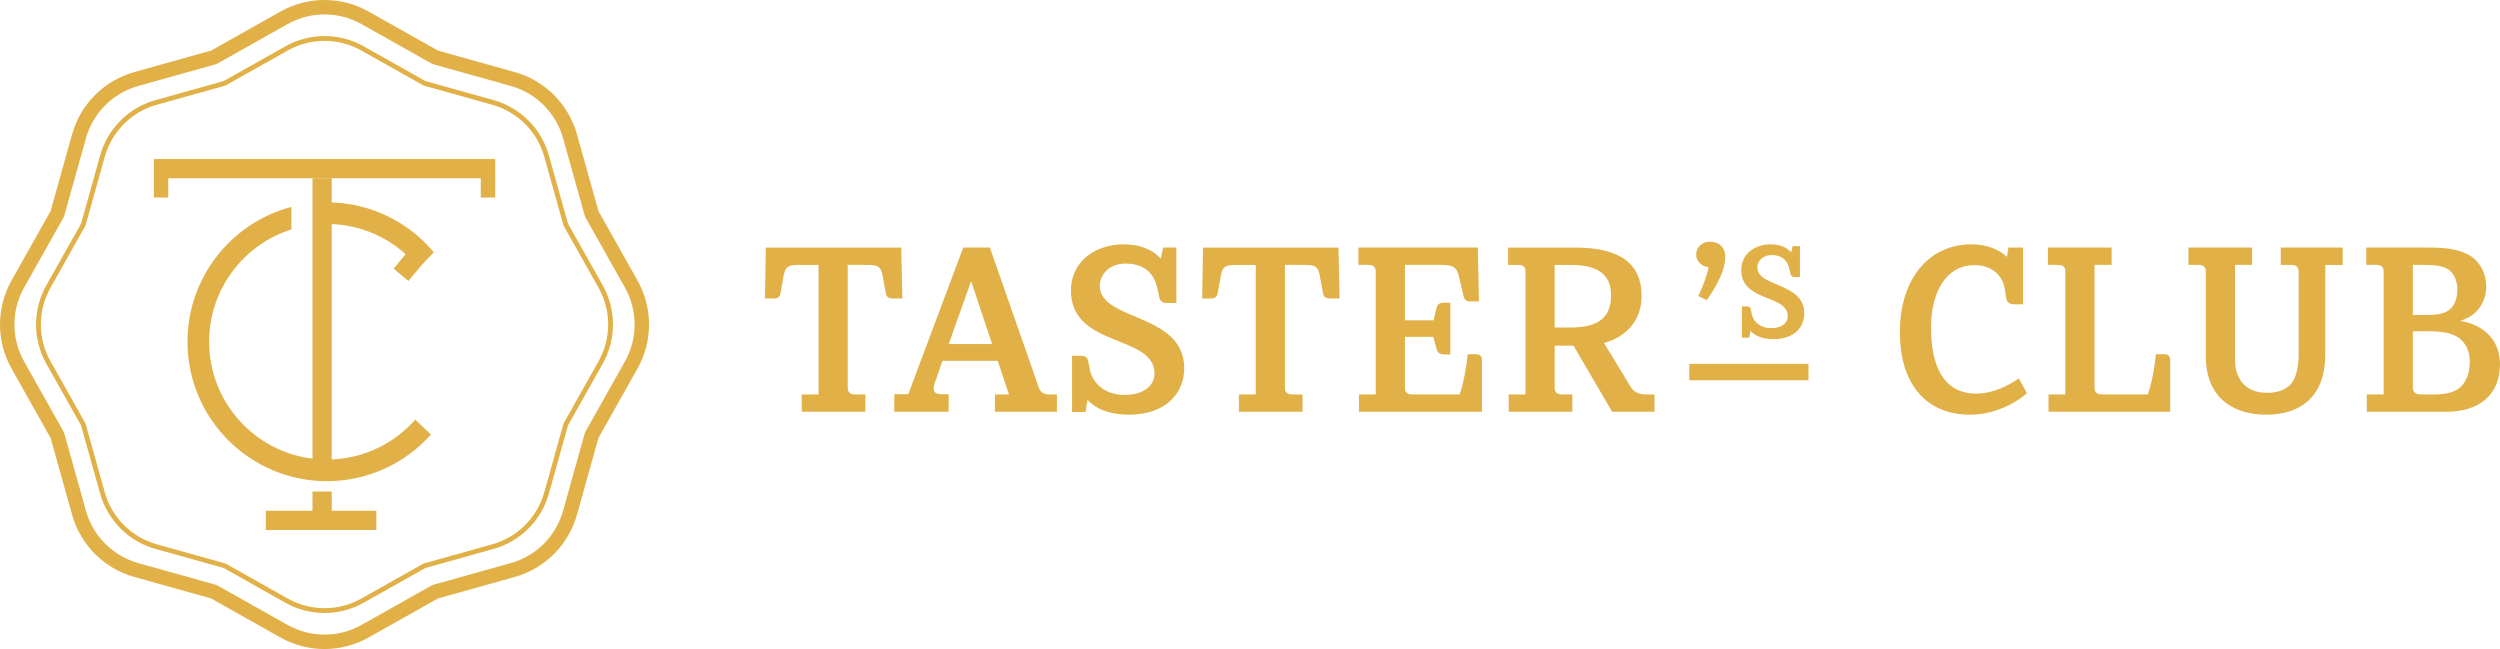 <?xml version="1.0" encoding="UTF-8" standalone="no"?><!DOCTYPE svg PUBLIC "-//W3C//DTD SVG 1.1//EN" "http://www.w3.org/Graphics/SVG/1.1/DTD/svg11.dtd"><svg width="100%" height="100%" viewBox="0 0 6250 1623" version="1.1" xmlns="http://www.w3.org/2000/svg" xmlns:xlink="http://www.w3.org/1999/xlink" xml:space="preserve" xmlns:serif="http://www.serif.com/" style="fill-rule:evenodd;clip-rule:evenodd;stroke-linejoin:round;stroke-miterlimit:2;"><g><path d="M701.173,28.86c33.619,-18.921 71.547,-28.86 110.125,-28.86c38.578,-0 76.506,9.939 110.126,28.86l173.521,97.654l191.75,53.646c37.152,10.394 70.999,30.185 98.277,57.464c27.279,27.279 47.07,61.126 57.464,98.277l53.646,191.75l97.654,173.522c18.921,33.619 28.86,71.547 28.86,110.125c0,38.578 -9.939,76.506 -28.86,110.126l-97.654,173.521l-53.646,191.75c-10.394,37.152 -30.185,70.999 -57.464,98.277c-27.278,27.279 -61.125,47.07 -98.277,57.464l-191.75,53.646l-173.521,97.654c-33.62,18.921 -71.548,28.86 -110.126,28.86c-38.578,0 -76.506,-9.939 -110.125,-28.86l-173.522,-97.654l-191.75,-53.646c-37.151,-10.394 -70.998,-30.185 -98.277,-57.464c-27.279,-27.278 -47.07,-61.125 -57.464,-98.277l-53.646,-191.75l-97.654,-173.521c-18.921,-33.62 -28.86,-71.548 -28.86,-110.126c-0,-38.578 9.939,-76.506 28.86,-110.125l97.654,-173.522l53.646,-191.75c10.394,-37.151 30.185,-70.998 57.464,-98.277c27.279,-27.279 61.126,-47.07 98.277,-57.464l191.75,-53.646l173.522,-97.654Zm17.684,31.423c28.221,-15.882 60.058,-24.225 92.441,-24.225c32.383,-0 64.22,8.343 92.441,24.225c0,0 173.522,97.654 173.522,97.654c2.514,1.415 5.19,2.524 7.969,3.301l191.75,53.647c31.186,8.724 59.597,25.337 82.496,48.235c22.898,22.899 39.511,51.31 48.236,82.496c-0,0 53.646,191.75 53.646,191.75c0.777,2.779 1.886,5.455 3.301,7.969l97.654,173.522c15.882,28.221 24.225,60.058 24.225,92.441c0,32.383 -8.343,64.22 -24.225,92.441c0,0 -97.654,173.522 -97.654,173.522c-1.415,2.514 -2.524,5.19 -3.301,7.969l-53.646,191.75c-8.725,31.186 -25.338,59.597 -48.236,82.496c-22.899,22.898 -51.31,39.511 -82.496,48.236c0,-0 -191.75,53.646 -191.75,53.646c-2.779,0.777 -5.455,1.886 -7.969,3.301l-173.522,97.654c-28.221,15.882 -60.058,24.225 -92.441,24.225c-32.383,0 -64.22,-8.343 -92.441,-24.225c-0,0 -173.522,-97.654 -173.522,-97.654c-2.514,-1.415 -5.19,-2.524 -7.969,-3.301l-191.75,-53.646c-31.186,-8.725 -59.597,-25.338 -82.496,-48.236c-22.898,-22.899 -39.511,-51.31 -48.235,-82.496c-0,0 -53.647,-191.75 -53.647,-191.75c-0.777,-2.779 -1.886,-5.455 -3.301,-7.969l-97.654,-173.522c-15.882,-28.221 -24.225,-60.058 -24.225,-92.441c-0,-32.383 8.343,-64.22 24.225,-92.441c0,-0 97.654,-173.522 97.654,-173.522c1.415,-2.514 2.524,-5.19 3.301,-7.969l53.647,-191.75c8.724,-31.186 25.337,-59.597 48.235,-82.496c22.899,-22.898 51.31,-39.511 82.496,-48.235c0,-0 191.75,-53.647 191.75,-53.647c2.779,-0.777 5.455,-1.886 7.969,-3.301c0,0 173.522,-97.654 173.522,-97.654Z" style="fill:#e1b046;"/><path d="M713.409,115.797c29.884,-16.818 63.597,-25.653 97.889,-25.653c34.292,0 68.005,8.835 97.889,25.653l154.242,86.804l170.444,47.686c33.024,9.239 63.11,26.83 87.358,51.078c24.248,24.248 41.839,54.334 51.078,87.358l47.686,170.444l86.804,154.242c16.818,29.884 25.653,63.597 25.653,97.889c-0,34.292 -8.835,68.005 -25.653,97.889l-86.804,154.242l-47.686,170.444c-9.239,33.024 -26.83,63.11 -51.078,87.358c-24.248,24.248 -54.334,41.839 -87.358,51.078l-170.444,47.686l-154.242,86.804c-29.884,16.818 -63.597,25.653 -97.889,25.653c-34.292,-0 -68.005,-8.835 -97.889,-25.653l-154.242,-86.804l-170.444,-47.686c-33.024,-9.239 -63.11,-26.83 -87.358,-51.078c-24.248,-24.248 -41.839,-54.334 -51.078,-87.358l-47.686,-170.444l-86.804,-154.242c-16.818,-29.884 -25.653,-63.597 -25.653,-97.889c0,-34.292 8.835,-68.005 25.653,-97.889l86.804,-154.242l47.686,-170.444c9.239,-33.024 26.83,-63.11 51.078,-87.358c24.248,-24.248 54.334,-41.839 87.358,-51.078l170.444,-47.686l154.242,-86.804Zm5.895,10.475c28.084,-15.806 59.767,-24.109 91.994,-24.109c32.227,0 63.91,8.303 91.995,24.109c-0,-0 154.241,86.803 154.241,86.803c0.838,0.472 1.73,0.842 2.656,1.101l170.445,47.685c31.035,8.683 59.309,25.215 82.097,48.003c22.788,22.788 39.32,51.062 48.003,82.097c-0,0 47.685,170.445 47.685,170.445c0.26,0.926 0.629,1.818 1.101,2.656l86.803,154.242c15.806,28.084 24.109,59.767 24.109,91.994c-0,32.227 -8.303,63.91 -24.109,91.995c0,-0 -86.803,154.241 -86.803,154.241c-0.472,0.838 -0.841,1.73 -1.101,2.656l-47.685,170.445c-8.683,31.035 -25.215,59.309 -48.003,82.097c-22.788,22.788 -51.062,39.32 -82.097,48.003c-0,-0 -170.445,47.685 -170.445,47.685c-0.926,0.26 -1.818,0.629 -2.656,1.101l-154.241,86.803c-28.085,15.806 -59.768,24.109 -91.995,24.109c-32.227,-0 -63.91,-8.303 -91.994,-24.109c-0,0 -154.242,-86.803 -154.242,-86.803c-0.838,-0.472 -1.73,-0.841 -2.656,-1.101l-170.445,-47.685c-31.035,-8.683 -59.309,-25.215 -82.097,-48.003c-22.788,-22.788 -39.32,-51.062 -48.003,-82.097c0,-0 -47.685,-170.445 -47.685,-170.445c-0.259,-0.926 -0.629,-1.818 -1.101,-2.656l-86.803,-154.241c-15.806,-28.085 -24.109,-59.768 -24.109,-91.995c0,-32.227 8.303,-63.91 24.109,-91.994c-0,-0 86.803,-154.242 86.803,-154.242c0.472,-0.838 0.842,-1.73 1.101,-2.656l47.685,-170.445c8.683,-31.035 25.215,-59.309 48.003,-82.097c22.788,-22.788 51.062,-39.32 82.097,-48.003c0,0 170.445,-47.685 170.445,-47.685c0.926,-0.259 1.818,-0.629 2.656,-1.101c0,0 154.242,-86.803 154.242,-86.803Z" style="fill:#e1b046;"/><g><path d="M420.673,493.815l0,-48.077l781.25,-0l0,48.077l36.058,-0l-0,-96.154l-853.366,-0l0,96.154l36.058,-0Z" style="fill:#e1b046;"/><rect x="781.25" y="1228.83" width="48.077" height="72.115" style="fill:#e1b046;"/><path d="M664.484,1276.91l-0,48.077l276.442,0l-0,-48.077l-276.442,0Z" style="fill:#e1b046;"/><path d="M829.327,506.038c102.393,3.475 193.644,51.207 255.196,124.641l-30.425,32.025l-33.125,39.743l-36.931,-30.782l30.149,-36.171c-49.399,-44.469 -113.916,-72.475 -184.864,-75.332l-0,588.459c83.07,-3.342 157.325,-41.165 208.84,-99.544l39.277,37.21c-63.859,71.573 -156.774,116.662 -260.136,116.662c-192.375,0 -348.558,-156.183 -348.558,-348.558c0,-161.729 110.387,-297.879 259.875,-337.155l-0,56.295c-119.239,37.661 -205.788,149.233 -205.788,280.86c-0,150.318 112.873,274.481 258.413,292.282l0,-700.935l48.077,-0l-0,60.3Z" style="fill:#e1b046;"/></g><g><path d="M2230.8,746.17c-8.501,-0 -14.701,-4.001 -16.182,-12.602l-8.4,-46.044c-4.941,-25.283 -16.162,-25.283 -46.285,-25.283l-40.644,0l-0,307.851c-0,11.321 7.741,16.021 17.522,16.021l26.622,0l0,43.205l-159.155,-0l-0,-43.205l42.104,0l-0,-323.852l-40.624,0c-30.223,0 -41.424,0 -46.285,25.283l-8.401,46.024c-1.44,8.601 -7.04,12.602 -16.181,12.602l-22.403,-0l2.081,-127.253l338.573,-0l2.821,127.253l-25.163,-0Z" style="fill:#e1b046;"/><path d="M2427.8,702.853l-56.146,157.296l108.691,-0l-52.545,-157.296Zm59.546,326.493l-0,-43.225l35.043,0l-28.023,-84.068l-138.113,0l-18.202,52.045c-7.061,18.662 -4.961,31.343 14.001,31.343l19.602,0l0,43.905l-135.953,-0l-0,-43.905l35.023,0l137.434,-366.536l66.566,-0l121.972,349.175c4.941,14.661 14.722,18.041 25.963,18.041l19.622,0l0,43.225l-154.935,-0Z" style="fill:#e1b046;"/><path d="M2821.79,1036.72c-39.264,-0 -78.508,-10.041 -103.07,-37.324l-4.861,30.603l-33.703,-0l-0,-140.554l21.762,-0c9.821,-0 16.802,2.68 18.902,14.641l2.8,16.002c7.741,42.004 42.764,67.247 87.609,67.247c51.205,-0 75.067,-25.963 75.067,-53.206c0,-99.31 -208.961,-63.366 -208.961,-207.94c0,-72.648 61.027,-115.332 131.874,-115.332c39.924,0 72.887,12.701 92.549,35.984l6.28,-27.963l32.924,-0l-0,138.654l-25.223,-0c-7.701,-0 -15.481,-4.041 -17.582,-14.722l-4.86,-22.642c-9.141,-40.684 -36.464,-61.246 -79.948,-61.246c-38.524,-0 -63.766,25.902 -63.766,55.925c-0,88.569 211.001,66.607 211.001,205.901c-0.02,59.306 -42.805,115.972 -138.794,115.972" style="fill:#e1b046;"/><path d="M3323.73,746.17c-8.341,-0 -14.742,-4.001 -16.122,-12.602l-8.421,-46.044c-4.96,-25.283 -16.161,-25.283 -46.304,-25.283l-40.604,0l-0,307.851c-0,11.321 7.72,16.021 17.481,16.021l26.643,0l0,43.205l-159.116,-0l0,-43.205l42.104,0l0,-323.852l-40.684,0c-30.163,0 -41.384,0 -46.304,25.283l-8.341,46.024c-1.46,8.601 -7.121,12.602 -16.202,12.602l-22.342,-0l2.04,-127.253l338.614,-0l2.78,127.253l-25.222,-0Z" style="fill:#e1b046;"/><path d="M3397.33,1029.34l0,-43.225l42.084,0l0,-305.19c0,-12.721 -4.22,-18.682 -19.582,-18.682l-23.842,0l0,-43.344l298.57,-0l2.84,134.593l-22.442,0c-9.121,0 -13.962,-4.64 -16.162,-13.341l-11.181,-47.925c-5.561,-25.302 -15.401,-29.983 -45.584,-29.983l-89.669,0l-0,138.574l71.487,0l7.66,-31.303c2.841,-11.341 10.522,-12.701 18.282,-12.701l16.082,-0l-0,129.273l-16.842,-0c-7,-0 -14.661,-2.681 -17.522,-13.302l-8.38,-30.683l-70.767,0l-0,127.353c-0,11.301 6.28,16.661 17.401,16.661l119.292,0c9.761,-27.382 17.482,-71.347 20.262,-100.69l18.962,0c12.641,0 16.802,5.341 16.802,16.642l-0,127.273l-307.751,-0Z" style="fill:#e1b046;"/><path d="M3927.45,662.255l-40.784,0l-0,156.576l39.344,-0c77.087,-0 101.57,-30.683 101.57,-80.648c0.02,-39.324 -18.142,-75.928 -100.13,-75.928m102.97,367.097l-96.789,-165.237l-46.985,0l-0,105.331c-0,10.601 5.68,16.661 17.542,16.661l26.642,0l0,43.245l-159.056,-0l0,-43.245l42.005,0l-0,-307.23c-0,-11.341 -5.581,-16.622 -17.522,-16.622l-25.963,0l0,-43.344l168.297,-0c112.831,-0 165.376,41.264 165.376,121.252c0,55.326 -32.903,100.65 -93.949,117.332l65.247,107.25c7.72,13.342 18.961,21.362 39.284,21.362l21.702,0l-0,43.245l-105.831,-0Z" style="fill:#e1b046;"/><path d="M4266.98,750.358l-21.542,-10.241c11.441,-21.642 23.402,-55.886 25.942,-72.187c-19.582,-2.4 -31.003,-16.782 -31.003,-31.283c0,-19.222 15.182,-32.384 34.843,-32.384c21.503,0 37.944,13.822 37.944,37.844c0,28.843 -15.181,63.767 -46.184,108.251" style="fill:#e1b046;"/><path d="M4433.51,847.938c-21.782,-0 -43.704,-5.561 -57.345,-20.822l-2.761,17.101l-18.662,0l0,-78.267l12.002,-0c5.52,-0 9.421,1.44 10.541,8.16l1.6,8.901c4.26,23.383 23.822,37.424 48.745,37.424c28.482,-0 41.784,-14.441 41.784,-29.663c-0,-55.185 -116.252,-35.183 -116.252,-115.671c0,-40.485 33.884,-64.227 73.328,-64.227c22.242,0 40.624,7.081 51.485,20.062l3.52,-15.581l18.382,-0l-0,77.147l-14.042,0c-4.34,0 -8.58,-2.22 -9.761,-8.101l-2.78,-12.661c-5.06,-22.602 -20.222,-34.103 -44.484,-34.103c-21.442,-0 -35.444,14.401 -35.444,31.123c0,49.345 117.372,37.104 117.372,114.611c0.02,33.064 -23.742,64.567 -77.228,64.567" style="fill:#e1b046;"/><path d="M4924.98,1036.72c-106.49,-0 -175.297,-72.668 -175.297,-207.261c-0,-127.973 69.447,-218.602 178.818,-218.602c39.943,0 70.767,14.022 88.988,31.383l3.541,-23.342l36.463,-0l0,141.934l-21.762,0c-9.781,0 -18.242,-3.28 -20.342,-15.982l-3.48,-22.622c-5.641,-34.703 -32.923,-59.346 -75.668,-59.346c-71.587,0 -108.631,67.967 -108.631,155.956c0,117.952 45.505,165.236 112.792,165.236c40.644,0 78.628,-18.682 106.55,-37.964l20.302,36.644c-34.223,30.603 -87.628,53.966 -142.274,53.966" style="fill:#e1b046;"/><path d="M5121.29,1029.34l-0,-43.225l42.084,0l-0,-307.23c-0,-16.002 -10.521,-16.642 -23.162,-16.642l-20.342,0l-0,-43.344l159.155,-0l0,43.344l-42.744,0l0,307.211c0,11.301 6.321,16.661 17.542,16.661l115.631,0c10.581,-29.382 17.602,-70.667 20.302,-100.67l18.982,0c12.582,0 16.822,5.341 16.822,16.622l-0,127.273l-304.27,-0Z" style="fill:#e1b046;"/><path d="M5813.23,662.255l-0,223.162c-0,33.984 -6.281,64.007 -19.642,87.309c-23.123,41.324 -67.327,64.007 -128.273,64.007c-84.109,-0 -150.715,-44.025 -150.715,-145.955l-0,-211.901c-0,-9.341 -4.961,-16.622 -17.562,-16.622l-25.903,0l0,-43.344l159.116,-0l0,43.344l-42.764,0l0,235.884c0,57.305 33.683,83.928 79.928,83.928c30.863,0 53.245,-9.321 65.967,-30.683c9.02,-15.282 13.241,-42.604 13.241,-63.286l-0,-209.221c-0,-9.341 -4.921,-16.622 -17.522,-16.622l-27.343,0l0,-43.344l154.916,-0l-0,43.344l-43.444,0Z" style="fill:#e1b046;"/><path d="M6146.27,844.109c-18.882,-13.341 -46.265,-15.981 -78.548,-15.981l-35.724,-0l0,139.954c0,12.681 7.001,18.041 20.302,18.041l32.904,0c30.163,0 51.205,-6.06 63.146,-16.021c17.542,-13.982 25.962,-37.364 25.962,-66.007c0,-28.643 -11.261,-47.924 -28.042,-59.986m-19.602,-165.836c-14.102,-13.381 -35.124,-16.022 -70.867,-16.022l-23.783,0l0,125.233l35.044,-0c27.963,-0 41.984,-3.341 53.965,-11.321c17.502,-11.302 22.342,-34.624 22.342,-53.326c0.02,-18.642 -7.66,-35.963 -16.701,-44.564m-10.501,351.075l-199.16,-0l-0,-43.225l42.024,0l0,-307.25c0,-11.941 -6.241,-16.622 -18.162,-16.622l-25.242,0l-0,-43.344l157.675,-0c47.045,-0 76.428,5.3 102.391,20.682c25.242,15.342 39.944,45.945 39.944,77.288c-0,31.283 -17.522,71.287 -63.827,84.588l0,0.66c66.607,12.701 98.19,56.006 98.19,107.991c0,77.228 -52.585,119.232 -133.833,119.232" style="fill:#e1b046;"/><rect x="4223.23" y="909.672" width="297.95" height="41.024" style="fill:#e1b046;"/></g></g></svg>